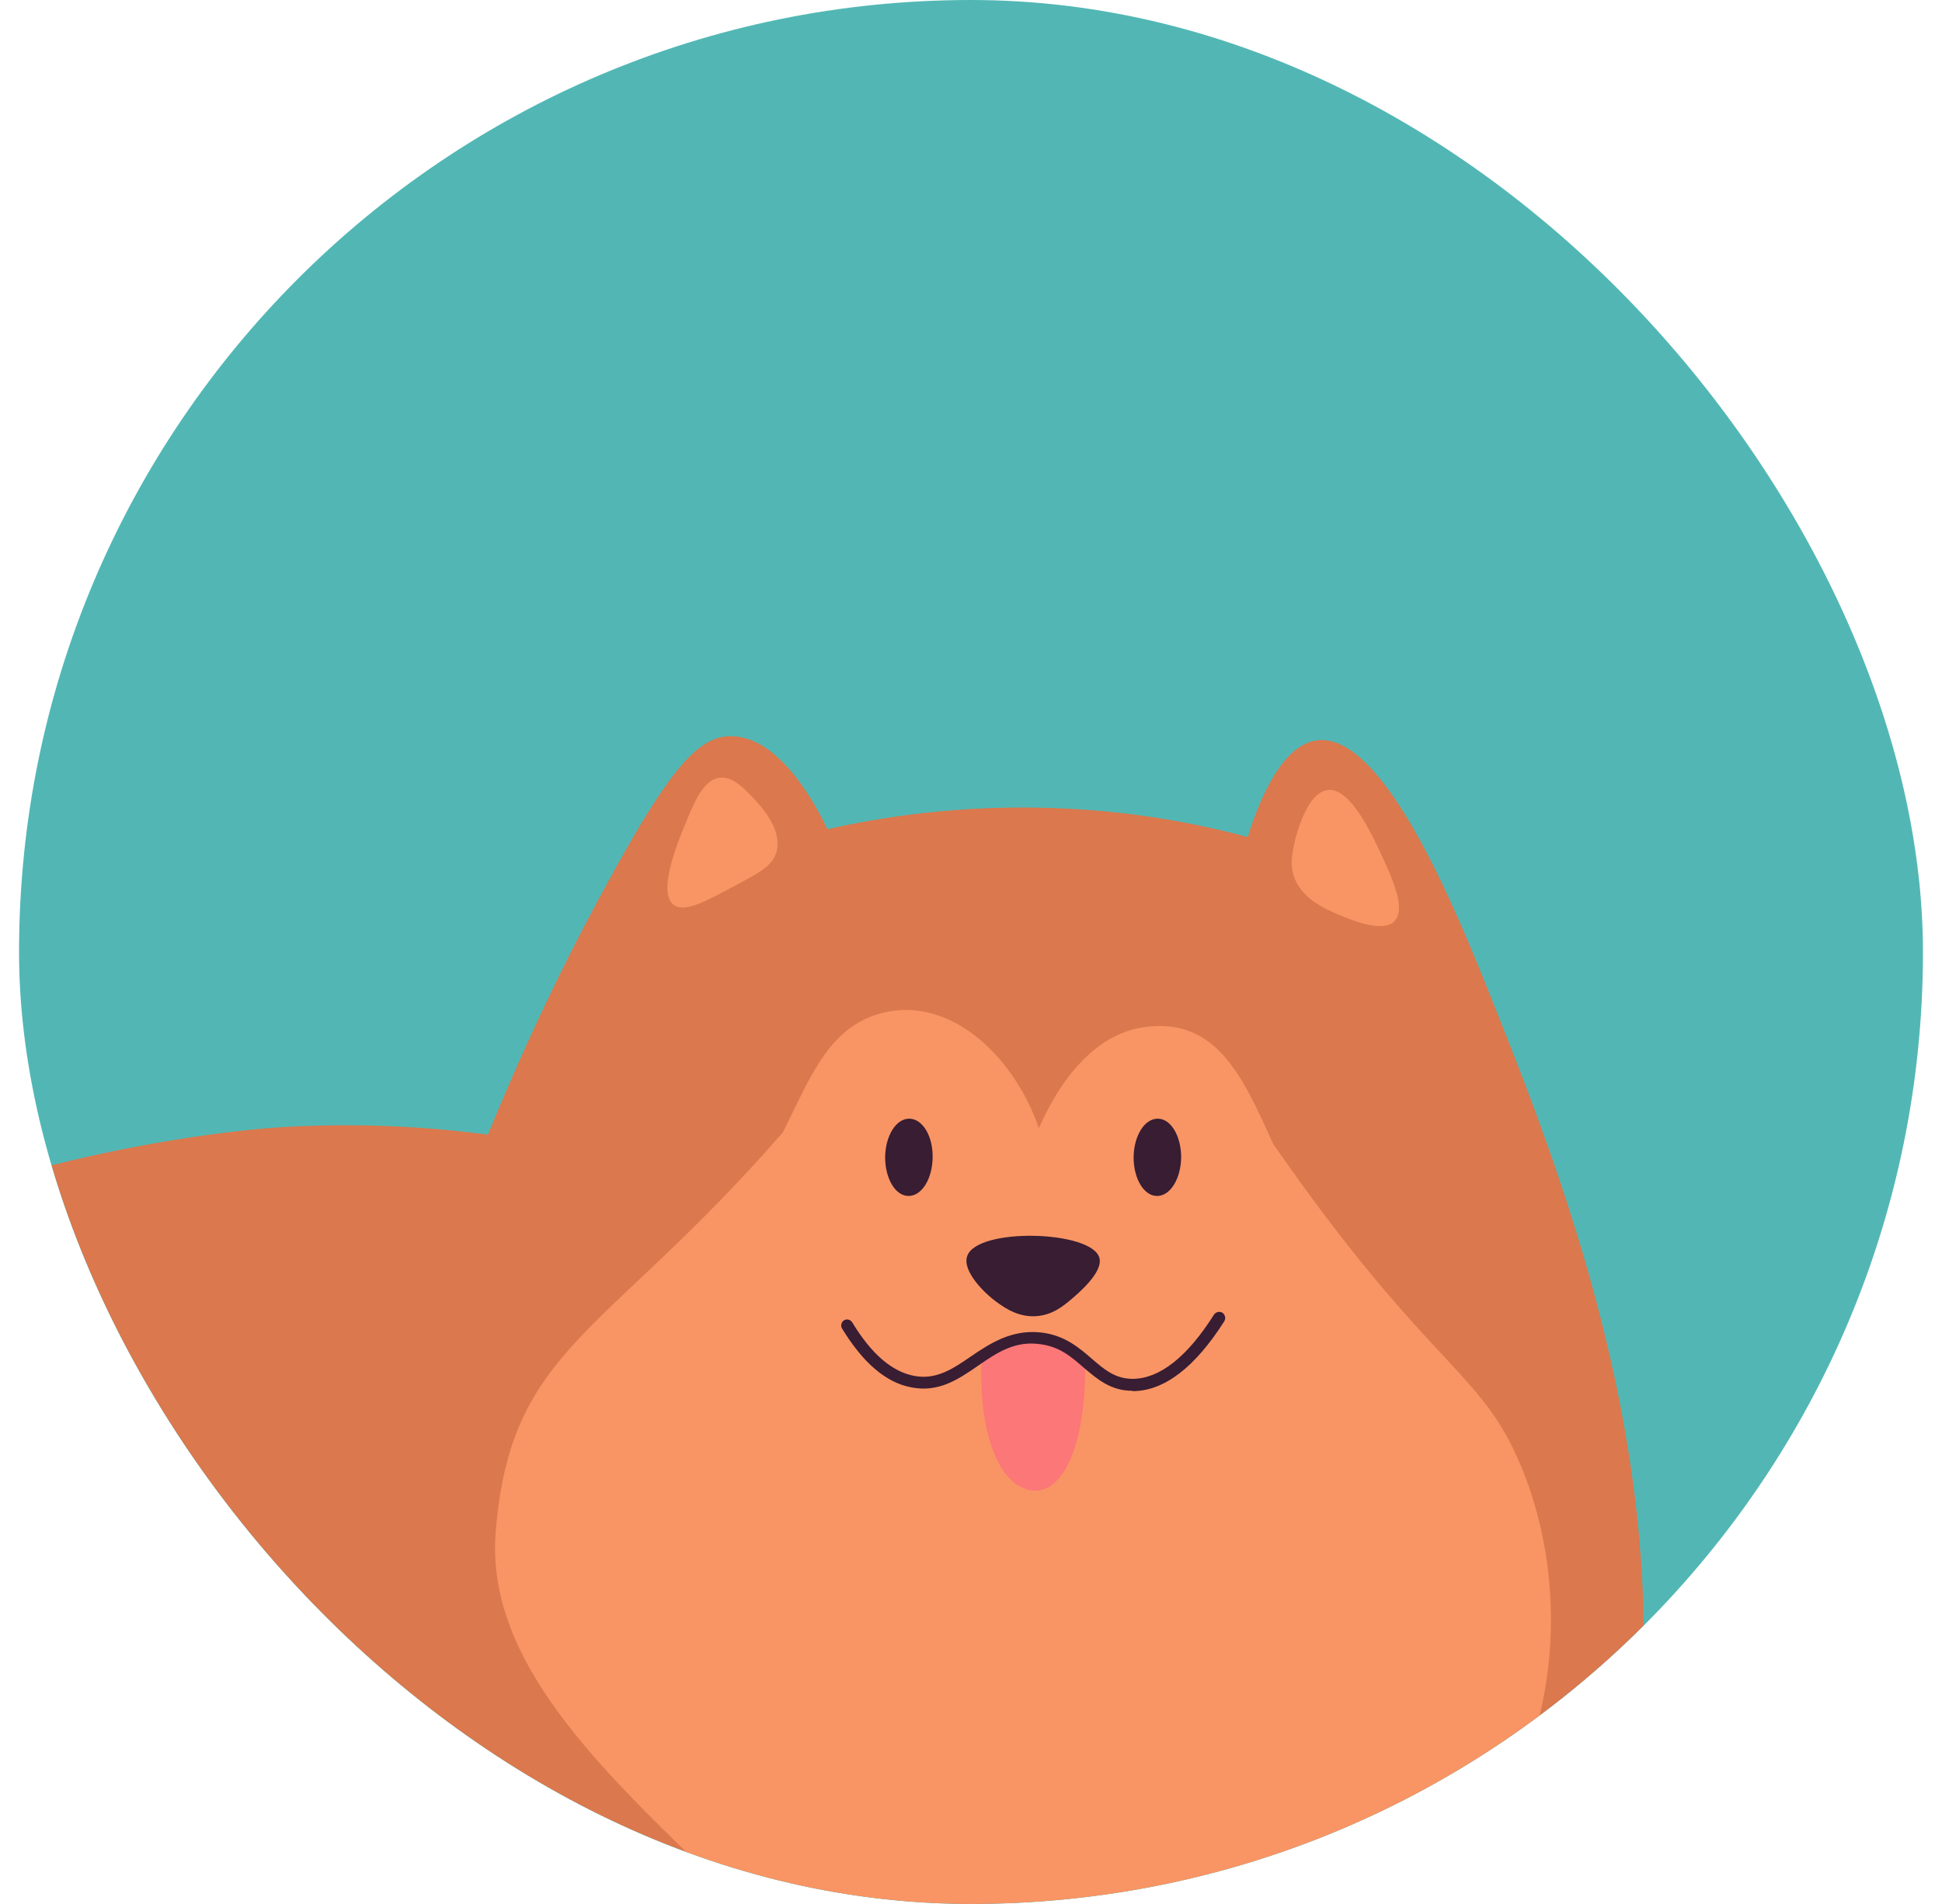 <?xml version="1.0" encoding="UTF-8"?> <svg xmlns="http://www.w3.org/2000/svg" width="51" height="50" viewBox="0 0 51 50" fill="none"><g clip-path="url(#clip0_312_5710)"><rect x="0.5" width="50" height="50" rx="25" fill="#52B7B4"></rect><g filter="url(#filter0_d_312_5710)"><path d="M-13.432 20.778C-12.416 19.91 -8.876 16.878 -4.562 17.835C-2.137 18.372 0.556 20.107 1.251 22.629C4.532 21.788 7.126 21.609 7.545 21.592C9.863 21.466 11.744 21.654 12.814 21.797C13.973 18.953 15.132 16.664 16.059 14.991C17.637 12.12 18.359 11.333 19.197 11.333C20.472 11.333 21.426 13.14 21.729 13.775C23.441 13.39 25.776 13.068 28.513 13.265C30.145 13.381 31.571 13.659 32.766 13.981C33.122 12.854 33.711 11.548 34.593 11.441C36.341 11.226 38.231 15.877 39.185 18.265C41.28 23.514 45.095 33.156 42.002 42.502C40.388 47.385 37.366 50.971 37.366 50.971C36.546 51.946 35.779 52.697 35.217 53.216C34.879 54.343 34.37 56.552 34.941 58.976C35.895 62.982 36.992 61.623 37.705 63.17C37.901 63.59 38.07 64.342 37.705 64.789C37.446 65.102 37.081 65.075 35.075 65.057C33.149 65.039 32.329 65.263 30.894 63.367C29.128 61.024 28.183 57.339 27.943 56.337C25.866 56.802 24.065 57.062 22.291 57.214C22.986 63.456 24.145 62.088 24.885 63.161C25.304 63.769 25.224 64.44 24.787 64.905C24.582 65.12 24.145 65.424 22.362 65.308C19.438 65.12 18.716 65.343 15.524 57.276C13.661 57.169 11.566 56.937 9.319 56.543C9.881 59.718 10.175 61.301 11.156 61.936C11.566 62.204 12.047 62.329 12.368 62.884C12.653 63.367 12.787 64.136 12.439 64.646C11.86 65.469 8.526 65.236 7.59 64.914C5.914 64.351 5.174 62.651 3.881 59.915C3.275 58.627 2.392 56.776 1.242 54.477C0.386 54.191 -0.666 53.806 -1.878 53.305C-1.834 55.237 -1.21 60.192 0.101 61.462C0.957 62.294 1.955 62.446 2.187 63.421C2.588 65.084 1.055 65.156 -0.639 65.111C-4.33 65.013 -5.319 64.762 -8.163 58.689C-8.752 57.419 -9.269 55.997 -9.269 55.997C-9.313 55.881 -9.34 55.792 -9.367 55.729C-12.639 46.365 -14.716 44.38 -14.752 39.819C-18.255 38.835 -20.76 27.038 -13.441 20.778H-13.432Z" fill="#DB784D"></path><path d="M36.626 16.181C36.921 15.868 36.582 15.116 36.306 14.508C36.029 13.909 35.459 12.666 34.861 12.746C34.282 12.827 34.005 14.079 33.988 14.159C33.934 14.428 33.881 14.66 33.961 14.956C34.139 15.582 34.79 15.868 35.156 16.02C35.459 16.145 36.314 16.521 36.635 16.181H36.626Z" fill="#F99564"></path><path d="M20.392 14.374C20.552 13.775 19.99 13.176 19.776 12.952C19.536 12.693 19.233 12.38 18.894 12.424C18.484 12.478 18.252 13.015 18.002 13.623C17.788 14.15 17.262 15.429 17.69 15.76C17.967 15.975 18.502 15.689 19.286 15.268C19.955 14.911 20.285 14.741 20.392 14.374Z" fill="#F99564"></path><path d="M13.019 32.225C13.412 27.369 15.863 27.128 20.561 21.735C21.257 20.331 21.729 19.096 22.951 18.667C24.832 18.014 26.615 19.678 27.283 21.627C27.435 21.305 28.3 19.204 30.065 18.971C31.946 18.721 32.632 20.259 33.435 22.039C37.277 27.575 38.73 27.942 39.747 30.061C40.959 32.592 40.995 35.624 40.157 37.967C39.764 39.067 39.23 39.863 38.169 41.428C33.889 47.76 35.307 45.525 33.702 49.066C31.634 53.645 26.026 56.99 24.689 55.953C23.976 55.398 25.037 54.012 25.099 51.74C25.322 43.646 12.466 39.076 13.019 32.225Z" fill="#F99564"></path><path d="M28.495 27.646C28.549 29.515 28.103 30.902 27.39 31.116C27.158 31.188 26.953 31.116 26.882 31.081C26.124 30.785 25.696 29.399 25.776 27.646C25.928 27.521 26.525 27.056 27.354 27.145C27.934 27.208 28.335 27.503 28.504 27.646H28.495Z" fill="#FC7777"></path><path d="M29.744 28.532C30.573 28.532 31.384 27.906 32.151 26.698C32.196 26.627 32.178 26.528 32.106 26.475C32.035 26.43 31.937 26.448 31.884 26.519C31.179 27.637 30.457 28.201 29.753 28.21C29.289 28.21 29.004 27.968 28.674 27.682C28.344 27.396 27.961 27.065 27.346 26.993C26.57 26.904 26 27.28 25.5 27.619C25.01 27.959 24.573 28.245 23.994 28.129C23.414 28.013 22.879 27.548 22.38 26.725C22.335 26.654 22.237 26.627 22.166 26.672C22.095 26.716 22.068 26.815 22.113 26.886C22.656 27.78 23.263 28.308 23.931 28.433C24.653 28.576 25.171 28.219 25.679 27.87C26.169 27.53 26.642 27.208 27.301 27.297C27.827 27.36 28.13 27.628 28.46 27.915C28.808 28.21 29.164 28.523 29.735 28.523L29.744 28.532Z" fill="#381D33"></path><path d="M28.87 25.026C28.656 24.31 25.669 24.23 25.402 24.981C25.259 25.366 25.839 25.965 26.231 26.233C26.409 26.358 26.748 26.591 27.203 26.564C27.64 26.537 27.925 26.296 28.148 26.108C28.291 25.983 28.986 25.41 28.87 25.026Z" fill="#381D33"></path><path d="M23.245 22.387C23.245 22.951 23.513 23.407 23.86 23.407C24.208 23.407 24.484 22.96 24.493 22.396C24.502 21.833 24.226 21.377 23.878 21.377C23.53 21.377 23.254 21.824 23.245 22.387Z" fill="#381D33"></path><path d="M29.77 22.387C29.77 22.951 30.038 23.407 30.386 23.407C30.733 23.407 31.01 22.96 31.019 22.396C31.019 21.833 30.751 21.377 30.404 21.377C30.056 21.377 29.779 21.824 29.77 22.387Z" fill="#381D33"></path></g></g><defs><filter id="filter0_d_312_5710" x="-26.167" y="11.333" width="77.333" height="70" filterUnits="userSpaceOnUse" color-interpolation-filters="sRGB"><feFlood flood-opacity="0" result="BackgroundImageFix"></feFlood><feColorMatrix in="SourceAlpha" type="matrix" values="0 0 0 0 0 0 0 0 0 0 0 0 0 0 0 0 0 0 127 0" result="hardAlpha"></feColorMatrix><feOffset dy="8"></feOffset><feGaussianBlur stdDeviation="4"></feGaussianBlur><feComposite in2="hardAlpha" operator="out"></feComposite><feColorMatrix type="matrix" values="0 0 0 0 0 0 0 0 0 0 0 0 0 0 0 0 0 0 0.08 0"></feColorMatrix><feBlend mode="normal" in2="BackgroundImageFix" result="effect1_dropShadow_312_5710"></feBlend><feBlend mode="normal" in="SourceGraphic" in2="effect1_dropShadow_312_5710" result="shape"></feBlend></filter><clipPath id="clip0_312_5710"><rect x="0.5" width="50" height="50" rx="25" fill="white"></rect></clipPath></defs></svg> 